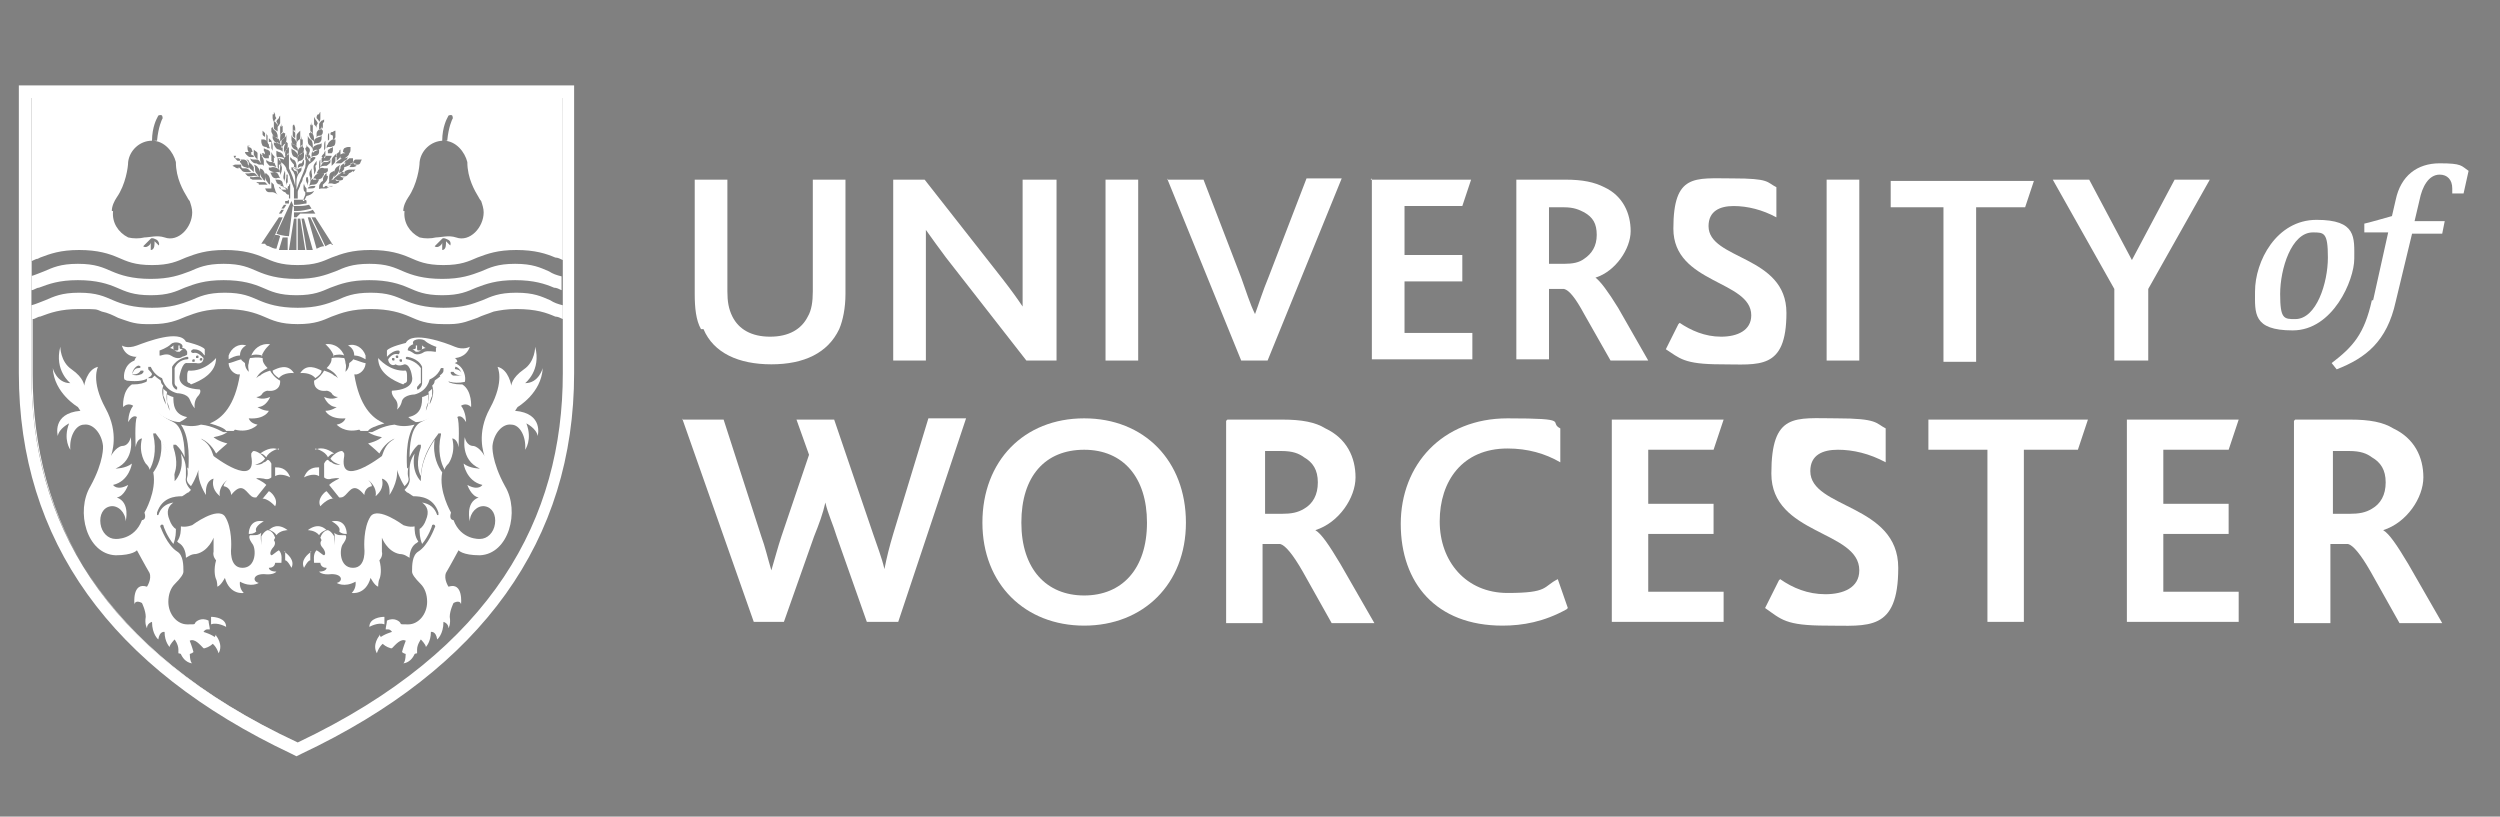 <?xml version="1.0" encoding="UTF-8"?> <svg xmlns="http://www.w3.org/2000/svg" xmlns:cc="http://creativecommons.org/ns#" xmlns:dc="http://purl.org/dc/elements/1.1/" xmlns:rdf="http://www.w3.org/1999/02/22-rdf-syntax-ns#" xmlns:svg="http://www.w3.org/2000/svg" id="svg2" version="1.1" viewBox="0 0 199 65"><rect x="0" y="0" width="199" height="65" fill="#808080" stroke="none"/><defs><style> .cls-1 { fill: #231f20; } .cls-1, .cls-2 { stroke-width: 0px; } .cls-2 { fill: #fff; } .cls-3 { display: none; } </style></defs><g id="g10" class="cls-3"><g id="g12"><path id="path14" class="cls-2" d="M28.2,7.2c-4.7,3-2.8,18.5-2.8,18.5,0,0,6-13.6,2.8-18.5ZM44,58.2c-9,1.8-17.8-12.7-19.7-21.9,0,0-10.2,13.3-16.6,4.4-5-6.9-.2-25.4,10.1-35.5C7.3,9.8,0,20.3,0,32.5s13.4,29.8,29.8,29.8,11.6-1.8,16.3-4.9c-.7.3-1.4.6-2.2.7ZM11.3,22.8c-2.7,10.4.5,13.6,3.1,13.8,3.5.3,8.4-6.8,8.4-6.8,0,0-1-6.5-.7-13.1.3-6.6,2.4-12.3,6.6-11.7,6.9,1,3.8,19-2,27.8,0,0,5.6,19.9,15.7,18.5,9.4-1.3,11.3-25.2.2-45.9-3.9-1.8-8.2-2.9-12.8-2.9s-5.9.4-8.6,1.3c-3.3,3.7-7.5,9.8-9.9,18.9ZM59.7,32.5c0,9.3-4.2,17.6-10.9,23.1,5.1-5.1,6.9-16.7,3.9-30.7-1.6-7.4-4.4-13.3-7.1-17.8,8.5,5.3,14.1,14.7,14.1,25.4"></path><path id="path16" class="cls-2" d="M181.5,41.8c0-1.5.9-2.9,2.5-2.9s2.4,1.5,2.5,2.9h-5ZM184,36.9c-3.2,0-5.2,2.8-5.2,6.2s1.8,6.3,5.8,6.3,3-.4,4.2-1.3l-.7-1.7c-.9.5-1.9.8-3,.8-2.1,0-3.6-1.5-3.6-3.4h7.7v-.7c0-3.7-2-6.2-5.2-6.2h0ZM197.5,36.9c-1.1,0-2,.4-3.3,1.6l-.3-1.3h-2.2v11.9h2.6v-8.6c.8-.7,1.7-1.2,2.4-1.2s.9.1,1.3.3l1-2.3c-.4-.3-1-.5-1.5-.5h0ZM175.2,47.2c-.8,0-1.2-.5-1.2-1.4v-6.5h2.9l.8-2h-3.7v-3.5l-2.6.8v2.7h-2.1v2h2.1v7.5c0,1.6.8,2.7,2.8,2.7s2.6-.4,3.7-1.3l-.7-1.7c-.5.3-1.2.7-2,.7ZM162.5,40.2c0-.8.8-1.2,1.9-1.2s2.3.4,3.2.8v-2.2c-.9-.4-1.9-.6-3.3-.6-2.8,0-4.3,1.5-4.3,3.4,0,4.1,5.5,3.2,5.5,5.6s-.9,1.4-2.2,1.4-2.3-.5-3.1-1l-.9,1.9c1,.6,2.2,1.1,4.1,1.1s4.7-1,4.7-3.7c0-4-5.6-3.4-5.6-5.6h0ZM150,41.8c0-1.5.9-2.9,2.5-2.9s2.5,1.5,2.5,2.9h-5ZM152.6,36.9c-3.2,0-5.2,2.8-5.2,6.2s1.8,6.3,5.8,6.3,3-.4,4.2-1.3l-.7-1.7c-.9.5-1.9.8-3,.8-2.1,0-3.6-1.5-3.6-3.4h7.7v-.7c0-3.7-2-6.2-5.2-6.2h0ZM142.5,47.3c-2.4,0-3.6-1.9-3.6-4.1s1.5-4.1,3.7-4.1,2.2.4,3,.9v-2.2c-.7-.4-1.8-.8-3.2-.8-3.7,0-6.1,2.8-6.1,6.4s1.9,6.1,5.8,6.1,3.2-.6,4.1-1.3l-.7-1.7c-.8.5-1.7.9-2.9.9h0ZM131.1,38.5l-.3-1.3h-2.2v11.9h2.6v-8.6c.8-.7,1.7-1.2,2.4-1.2s.9.1,1.3.3l1-2.3c-.4-.3-1-.5-1.5-.5-1.1,0-2,.4-3.3,1.6ZM120.4,47.3c-1.9,0-3.1-1.7-3.1-4.1s1.1-4.1,3.1-4.1,3.2,1.6,3.2,4.1-1.1,4.1-3.1,4.1ZM120.4,36.9c-1.6,0-3.1.6-4.1,1.7-1.1,1.1-1.7,2.8-1.7,4.6s.6,3.6,1.8,4.7c1,1,2.3,1.5,4,1.5s3.1-.6,4.1-1.6c1.1-1.1,1.7-2.8,1.7-4.6s-.6-3.5-1.6-4.5c-1-1.1-2.5-1.7-4.2-1.7h0ZM112.9,32.5l-3.3,10.3c-.3.9-.5,1.6-.7,2.4h0c-.2-.8-.5-1.6-.8-2.5l-3.5-10.2h-2.7l1.1,3.2-2.6,7.2c-.3.8-.6,1.6-.8,2.4h0c-.2-.8-.5-1.6-.7-2.4l-3.4-10.4h-2.9l5.9,16.7h2.1l2.9-7.8c.3-.7.6-1.6.8-2.5h0c.3.9.6,1.7.8,2.5l2.8,7.8h2.1l5.7-16.7h-2.7ZM86.3,33.4c.5,0,1.1.2,1.5.4l.5-2c-.7-.4-1.5-.5-2.1-.5-1.6,0-4,.7-4,4.1v1.8h-1.7v2.1h1.7v9.9h2.6v-9.9h2.4l.7-2.1h-3.1v-2c0-1.1.5-1.8,1.5-1.8ZM148.8,15.9h-2.6v11.9h2.6v-11.9ZM129.9,19.2c.8-.7,1.7-1.2,2.4-1.2s.9.1,1.3.3l1-2.3c-.4-.3-1-.5-1.5-.5-1.1,0-2,.4-3.3,1.6l-.3-1.3h-2.2v11.9h2.6v-8.6ZM109,27.9l5-12h-2.6l-3.3,8.6h0l-3.1-8.6h-2.7l4.8,12h1.9ZM99.2,13.8c.9,0,1.7-.8,1.7-1.6s-.7-1.6-1.7-1.6-1.7.7-1.7,1.6.7,1.6,1.7,1.6ZM97.9,27.8h2.6v-11.9h-2.6v11.9ZM153.1,25.4c0,1.6.8,2.7,2.8,2.7s2.6-.4,3.7-1.3l-.7-1.7c-.5.3-1.2.7-2,.7s-1.2-.5-1.2-1.4v-6.5h2.9l.8-2h-3.7v-3.5l-2.6.8v2.7h-2.1v2h2.1v7.5ZM119.7,17.6c1.7,0,2.5,1.5,2.5,2.9h-5c0-1.5.9-2.9,2.5-2.9ZM120.3,28.1c1.4,0,3-.4,4.2-1.3l-.7-1.7c-.9.5-1.9.8-3,.8-2.1,0-3.6-1.5-3.6-3.4h7.7v-.7c0-3.7-2-6.2-5.2-6.2s-5.2,2.8-5.2,6.2,1.8,6.3,5.8,6.3h0ZM138.9,26c-1.2,0-2.3-.5-3.1-1l-.9,1.9c1,.6,2.2,1.1,4.1,1.1s4.7-1,4.7-3.7c0-4-5.6-3.4-5.6-5.6s.8-1.2,1.9-1.2,2.3.4,3.2.8v-2.2c-.9-.4-1.9-.6-3.3-.6-2.8,0-4.3,1.5-4.3,3.4,0,4.1,5.5,3.2,5.5,5.6s-.9,1.4-2.2,1.4h0ZM162.1,31.7c-.7,0-1.3-.1-1.8-.4l-.7,2c.7.3,1.5.5,2.6.5,2.1,0,4-.7,5.7-5.3l4.6-12.6h-2.6l-3,8.9h0l-3.9-8.9h-2.8l5.5,11.9c-.9,2.9-2.1,3.9-3.4,3.9h0ZM147.5,13.8c.9,0,1.7-.8,1.7-1.6s-.7-1.6-1.7-1.6-1.7.7-1.7,1.6.7,1.6,1.7,1.6ZM92.5,27.8h2.6v-8c0-3.1-1.9-4.3-3.6-4.3s-2.9.6-4.2,1.6l-.3-1.3h-2.2v11.9h2.6v-8.5c.9-.7,2.1-1.4,3.3-1.4s1.9,1.5,1.9,2.8v7.1ZM75.6,28.1c2.4,0,4-.7,5.2-1.8,1.1-1.1,1.6-2.7,1.6-4.5v-10.6h-2.7v10.6c0,1.2-.3,2.2-.9,2.9-.6.7-1.6,1.1-3.1,1.1s-2.3-.4-2.9-1.1c-.7-.8-1.1-1.9-1.1-3.1v-10.5h-2.6v10.6c0,1.7.4,3.5,1.6,4.7,1,1,2.7,1.6,4.9,1.6h0ZM73.9,47.3c-1.9,0-3.1-1.7-3.1-4.1s1.1-4.1,3.1-4.1,3.2,1.6,3.2,4.1-1.1,4.1-3.1,4.1ZM73.9,36.9c-1.6,0-3.1.6-4.1,1.7-1.1,1.1-1.7,2.8-1.7,4.6s.6,3.6,1.8,4.7c1,1,2.3,1.5,4,1.5s3.1-.6,4.1-1.6c1.1-1.1,1.7-2.8,1.7-4.6s-.6-3.5-1.6-4.5c-1-1.1-2.5-1.7-4.2-1.7"></path></g></g><g><g><path class="cls-2" d="M55.8,26.2c-.4-.7-.5-1.7-.5-2.8v-9.1h2.6v8.9c0,.8.1,1.4.4,2,.5,1,1.5,1.6,3,1.6s2.5-.6,3-1.6c.3-.5.4-1.2.4-2v-8.9h2.6v9.1c0,1.1-.2,2.1-.5,2.8-.9,1.9-2.8,2.8-5.4,2.8s-4.6-.9-5.4-2.8Z"></path><path class="cls-2" d="M71,14.3h2.6l6.2,7.9c.7.9,1.2,1.6,1.6,2.2h0c0-.8,0-1.6,0-2.4v-7.7h2.7v14.4h-2.4l-6.4-8.2c-.6-.8-1.1-1.5-1.6-2.2h0c0,.6,0,1.4,0,2.2v8.2h-2.6v-14.4Z"></path><path class="cls-2" d="M88,14.3h2.6v14.4h-2.6v-14.4Z"></path><path class="cls-2" d="M92.9,14.3h2.9l3,7.8c.4,1.1.7,2.1,1.1,2.9h0c.3-.8.6-1.8,1.1-3l3-7.8h2.8l-5.9,14.5h-2.1l-5.9-14.5Z"></path><path class="cls-2" d="M109.1,14.3h8l-.7,2.1h-4.6v3.9h4.6v2.1h-4.6v4.1h5.4v2.1h-8v-14.4Z"></path><path class="cls-2" d="M120.7,14.3h3.9c1.4,0,2.3.2,3.1.6,1.5.7,2.1,2.1,2.1,3.5s-1.2,3.2-2.8,3.7h0c.4.3,1,1.1,1.8,2.4l2.4,4.2h-3l-2.1-3.7c-.7-1.3-1.2-1.9-1.6-2h-1.2v5.6h-2.6v-14.4ZM124.5,21c.7,0,1.2-.1,1.6-.4.6-.4,1-1,1-1.9s-.3-1.4-1-1.8c-.4-.2-.8-.4-1.6-.4h-1.2v4.5h1.2Z"></path><path class="cls-2" d="M133.7,25.7c.9.6,2,1.1,3.3,1.1s2.4-.5,2.4-1.7c0-2.8-6.2-2.5-6.2-6.9s1.7-4,4.7-4,2.7.3,3.5.7v2.4c-1.1-.6-2.3-.9-3.4-.9s-2,.4-2,1.6c0,2.7,6.2,2.3,6.2,6.9s-2.2,4.1-5.2,4.1-3.3-.5-4.4-1.2l1-2Z"></path><path class="cls-2" d="M145.4,14.3h2.6v14.4h-2.6v-14.4Z"></path><path class="cls-2" d="M154.7,16.5h-4.2v-2.1h11.4l-.7,2.1h-3.9v12.3h-2.6v-12.3Z"></path><path class="cls-2" d="M168.3,23l-4.9-8.7h2.9l3.4,6.4h0l3.4-6.4h2.8l-4.9,8.7v5.7h-2.7v-5.7Z"></path></g><g><path class="cls-2" d="M179.5,23.2c0-2.4,1.7-5.7,4.9-5.7s3,1.4,3,3.1-1.7,5.7-4.9,5.7-3-1.4-3-3.1ZM182.7,25.4c1.7,0,2.6-2.9,2.6-4.9s-.3-2-1.2-2c-1.7,0-2.6,2.9-2.6,4.9s.3,2,1.2,2Z"></path><path class="cls-2" d="M188.9,23.9l1.2-5.4h-1.9v-.7c.1,0,2.2-.6,2.2-.6l.3-1.3c.4-1.9,1.7-2.9,3.5-2.9s1.7.2,2.3.6l-.4,1.8h-.9c0-.1,0-.4,0-.4,0-.7-.4-1.1-1-1.1-.9,0-1.4,1-1.6,2l-.4,1.7h2.4l-.2,1h-2.4l-1.3,5.4c-.7,3.2-2.4,4.5-4.7,5.4l-.4-.5c1.7-1.3,2.6-2.3,3.2-5Z"></path></g><g><path class="cls-2" d="M54.3,33.4h3.3l3,9.3c.3.8.5,1.7.8,2.7h0c.3-1,.5-1.8.8-2.7l2.2-6.5-1-2.8h3l3.1,9.1c.3.9.7,1.9.9,2.8h0c.2-1,.4-1.8.7-2.8l2.8-9.2h3l-5.4,16.2h-2.5l-2.4-6.8c-.3-1-.7-1.8-.9-2.7h0c-.2.9-.5,1.7-.9,2.7l-2.4,6.8h-2.4l-5.7-16.2Z"></path><path class="cls-2" d="M78.2,41.6c0-4.9,3.3-8.3,8.1-8.3s8.1,3.4,8.1,8.3-3.4,8.2-8.1,8.2-8.1-3.3-8.1-8.2ZM91.3,41.6c0-3.6-1.9-5.8-5-5.8s-5,2.1-5,5.8,2,5.8,5,5.8,5-2.1,5-5.8Z"></path><path class="cls-2" d="M97.7,33.4h4.4c1.5,0,2.6.2,3.4.7,1.7.8,2.4,2.3,2.4,3.9s-1.3,3.6-3.2,4.2h0c.5.3,1.1,1.2,2,2.7l2.7,4.7h-3.4l-2.3-4.1c-.8-1.4-1.4-2.1-1.8-2.2h-1.4v6.3h-2.9v-16.1ZM102,40.9c.8,0,1.3-.1,1.8-.4.7-.4,1.1-1.1,1.1-2.1s-.4-1.6-1.1-2c-.4-.3-.9-.5-1.8-.5h-1.3v5h1.3Z"></path><path class="cls-2" d="M124.7,48.5c-1.8,1-3.5,1.3-5.1,1.3-5.3,0-8.1-3.4-8.1-8.1s3.3-8.4,8.5-8.4,3.2.3,4.2.8v2.7c-1.2-.7-2.6-1.1-4.2-1.1-3.6,0-5.4,2.6-5.4,5.8s2.1,5.7,5.4,5.7,2.8-.5,4-1.1l.8,2.3Z"></path><path class="cls-2" d="M128.3,33.4h8.9l-.8,2.4h-5.2v4.3h5.2v2.4h-5.2v4.6h6v2.4h-8.9v-16.1Z"></path><path class="cls-2" d="M141.7,46.1c1,.7,2.2,1.2,3.6,1.2s2.7-.5,2.7-1.9c0-3.2-7-2.8-7-7.7s1.9-4.4,5.2-4.4,3.1.4,3.9.8v2.7c-1.3-.7-2.6-1-3.8-1s-2.2.4-2.2,1.7c0,3,7,2.6,7,7.7s-2.4,4.6-5.7,4.6-3.6-.5-4.9-1.4l1.1-2.2Z"></path><path class="cls-2" d="M158.2,35.8h-4.7v-2.4h12.7l-.8,2.4h-4.3v13.7h-2.9v-13.7Z"></path><path class="cls-2" d="M169.3,33.4h8.9l-.8,2.4h-5.2v4.3h5.2v2.4h-5.2v4.6h6v2.4h-8.9v-16.1Z"></path><path class="cls-2" d="M182.7,33.4h4.4c1.5,0,2.6.2,3.4.7,1.7.8,2.4,2.3,2.4,3.9s-1.3,3.6-3.2,4.2h0c.5.3,1.1,1.2,2,2.7l2.7,4.7h-3.4l-2.3-4.1c-.8-1.4-1.4-2.1-1.8-2.2h-1.4v6.3h-2.9v-16.1ZM187,40.9c.8,0,1.3-.1,1.8-.4.7-.4,1.1-1.1,1.1-2.1s-.4-1.6-1.1-2c-.4-.3-.9-.5-1.8-.5h-1.3v5h1.3Z"></path></g><path class="cls-2" d="M44.8,7.8v21.9c0,11.5-5.5,22-21.1,29.4h0C8,51.8,2.5,41.3,2.5,29.8V7.8h42.2M45.8,6.8H1.5v22.9c0,13.3,7.3,23.5,21.7,30.3l.4.2.4-.2c14.4-6.8,21.7-17,21.7-30.3V6.8h0Z"></path><g><path class="cls-2" d="M9.2,43"></path><path class="cls-2" d="M13.7,46.1"></path><path class="cls-2" d="M15.1,30.5c-.1,0-.2-.1-.2-.2,0-.1,0-.3,0-.3h0s0,0,0,0c0-.2,0-.4.1-.5,1.3.1,2.2-1,2.2-1,0,1.2-1.2,1.8-2,2.1Z"></path><path class="cls-2" d="M16.5,35.3"></path><path class="cls-2" d="M22.2,35.7s-.8.2-1,.7c-.2-.2-.3-.3-.5-.3.3-.2.9-.6,1.5-.3Z"></path><path class="cls-2" d="M23.1,38s-.7-.4-1.2-.1c0-.3,0-.5,0-.7.3,0,.9,0,1.2.8Z"></path><path class="cls-2" d="M21.4,42.2c.2-.2.7-.6,1.5,0,0,0-.6,0-.9.4-.1-.2-.3-.3-.5-.4Z"></path><path class="cls-2" d="M19.8,42.5c0-.4.2-1.2,1.2-1,0,0-.8.4-.6.8-.2.2-.4.2-.6.2Z"></path><path class="cls-2" d="M20.9,39.7l.5-.6c.1,0,.8.6.5,1.2,0,0-.6-.7-1.1-.6Z"></path><path class="cls-2" d="M17.2,50.6s0,0,0,0c0,0,.6.7.2,1.4,0,0-.2-.7-.7-.9.3-.2.4-.4.5-.6Z"></path><path class="cls-2" d="M6.2,32.4s-1.9-1.1-2-3.1c0,0,.3,1.2,1.4,1.2,0,0-1.3-1-.8-2.9,0,0,0,1.2.9,1.8,1,.7,1,1.3,1,1.3,0,0,.2-1.3,1.1-1.5,0,0-.6,1.1.6,3.3,1.1,2,.5,3.6.4,3.9,0-.1.4-.8.9-.9.6,0,.7-.7.7-.7,0,0,.4,1.8-1.2,2.5,0,0,.8,0,1.3-.4,0,0-.2,1.4-1.5,1.7,0,0,.3.5,1.2,0,0,0-.3.9-.9,1,1.1.4.7,1.9.7,1.9,0-.7-.6-1.3-1.2-1.2s-.9.7-.8,1.4.6,1.2,1.2,1.2c0,0,1.5.1,2.1-1.5,0,0,.4,0,.2-.6,0,0,1-1.7.7-3.2.3-.4.8-1.3.6-2.6.4.6,1.1,1.7,1.1,3.2,0,0,0,0,0,.1,0,0,0,0,0,0,0,0,0,0,0,0,0,0,.8-.7.5-2.2.2.3.4.7.4,1.3,0,0,0,0,0,0,0,0,0,0,0,0,0,0,0,.2,0,.6-.1.4.2.8.4,1,0,0-.2.2-.2.2-.1,0-.3.2-.5.3-.6,0-1.6.1-2,1.3,0,0,0,.1,0,.2,0,0,0,0,0,0,0,0,.1,0,.1,0,.2-.6.6-.9,1.2-1-.4.3-.6.7-.3,1.4.1.3.3.6.5.7,0,.3,0,.7-.2,1.2-.5-.6-.8-1.4-.8-1.5,0,0-.1-.1-.2,0,0,0-.1.1,0,.2,0,0,.5,1.4,1.3,1.9.5.3.5,1.1.5,1.6,0,.2-.2.5-.7,1-.3.3-.5.8-.5,1.4,0,1,.7,1.8,1.5,1.8s.5,0,.7-.2c0,0,.4-.4,1-.1,0,.2.1.5.1.7,0,0-.1,0-.2,0-.2,0-.3.2-.3.2,0,0,.7.2,1,.5,0,.1-.2.6-.9.8,0,0,0,0-.1,0-.3-.3-.7-.8-1.1-.6,0,0,.2.5.3.9-.1.1-.4.3-1.2.1,0,0,0-.2,0-.3,0-.4-.3-.8-.3-.8,0,0-.4.4-.4.6,0,0-.4-.4-.4-1.2,0,0-.4-.1-.5.6,0,0-.5-.4-.5-1.4,0,0-.4.1-.4.5,0,0-.2-.3-.1-.9,0-.5-.3-1.1-.3-1.1,0,0-.5-.3-.6.1,0,0-.2-1.8,1-1.4,0,0,.4-.6.2-1.1-.3-.5-1-1.8-1-1.8,0,0-.3.4-1.7.4-2.3-.1-3.2-3.5-2-5.5,1.1-2,1-3.2,1-3.2-.1-1-.8-1.8-1.5-1.7-.7,0-1.2,1-1.1,2,0,0-.6-.8-.1-2.1,0,0-.8.4-.9,1,0,0-.5-1.8,1.8-2Z"></path><path class="cls-2" d="M14.6,51.8c.2,0,.4,0,.5,0,0,.2,0,.9.2,1,0,0-.7,0-1-1,.1,0,.2,0,.3,0Z"></path><path class="cls-2" d="M16.8,49.6c0-.2,0-.4,0-.5.3,0,1.2.1,1.2.8,0,0-.7-.4-1.2-.2Z"></path><path class="cls-2" d="M22.6,43.9c.3.2.9.7.6,1.3,0,0-.3-.6-.5-.6,0-.2,0-.4,0-.7Z"></path><path class="cls-2" d="M13.9,52.2"></path><path class="cls-2" d="M11.5,29.6"></path><path class="cls-2" d="M13.8,27.5s0,0,0,0v.2c0,0,0,.2.2.2s.2,0,.2-.2v-.2c0,0,.1,0,.1,0,0,0,0,0,0,0,0,0,0,.1,0,.2,0,0,0,.1.2.1,0,0,.1,0,.1,0-.1,0-.3.2-.3.2,0,0,0,0,0,0,0,0,0,0-.1,0s-.2,0-.4-.2c0,0-.2-.1-.3-.1.1,0,.3-.2.4-.3Z"></path><path class="cls-2" d="M10.5,30.6s0,0,.1,0c.5,0,.9-.1,1.2-.3,0,1.1.2,1.9.8,2.5.4.4.8.6,1.2.8.8.4.9,1.9.9,2.8-.3-.7-.7-1-.7-1,0,0-.1,0-.2,0,0,0,0,0,0,.2.4,1.2.2,1.9,0,2.3-.1-2-1.4-3.3-1.4-3.4,0,0-.1,0-.2,0,0,0,0,0,0,.1.3,1.3,0,2.3-.3,2.8,0-.2-.2-.4-.3-.5,0,0-.6-.8-.3-2,0,0-.4,0-.5.7,0,0-.1-2.1.1-2.4,0,0-.3-.3-.7.4,0,0,0-.8.4-1.3,0,0-.4-.3-.8.1,0,0-.1-1.3.7-1.8Z"></path><path class="cls-2" d="M21.8,43s.2.2,0,.5c-.2.2-.4.6-.2.7.1,0,.4-.3.6-.4.3.3.2.8.2,1,0,0,0,0-.1,0-.2,0-.4,0-.4,0,0,0,0,.4-.5.4,0,0,0,.3.6.3,0,0-.2.3-1,.2-.9,0-.9.6-.4.7,0,0-.6.4-1.5-.1,0,0-.1.5.3.9,0,0-1.1.2-1.5-1.2,0,0-.3.6-.6.7,0,0,0-.4-.1-.6s-.2-.8,0-1.5c0,0-.3-.3-.2-.7,0-.4,0-1.1,0-1.1,0,0-.4,1.1-1.4,1.3-.4,0-.6.2-.8.3,0-.5-.2-1-.6-1.2,0,0,0,0-.1-.1.3-.4.3-.9.3-1.2.4.1.9-.1.9-.1,0,0,2-1.5,2.6-.7.6.9.5,2.5.5,2.5,0,0-.2,1.6.9,1.6,1.1,0,1.1-1.5.8-1.9,0,0-.4-.5-.2-.7,0,0,.2,0,.3,0,.2,0,.4,0,.6-.2-.1.3,0,.7,0,1,0,0,0,0,0,0,0,0,0-.2,0-.2,0-.2,0-.3,0-.5,0,0,.2-.4.5-.5,0,0,.4,0,.6.6Z"></path><path class="cls-2" d="M15,37.3c0-.3.2-2.4-.6-3.5.4.1,1,.2,1.6,0,1,.1,1.7.6,1.8.6,0,0,0,0,0,0h.3c-.3.2-.6.3-1.1.4,0,0,.3.3,1.1.5,0,0-.6.5-.9.8-.3-.6-.9-1.2-1.6-1.3,0,0,0,0,0,0,0,0,0,0,0,0,.2,0,.4.1.5.2.5.3.7.7.9,1.3,0,0,3.5,2.7,3,0,0,0,0-.1,0-.2,0,0,.1-.2.2-.2.2,0,.6.2.9.6,0,0,0,0,0,0,0,0,0,0,0,0-.2.3-.5.4-.8.5,0,0,0,0,0,0,.2,0,.5,0,.7-.2.1,0,.2-.1.3-.2.1,0,.2.1.3.3,0,.2,0,.7,0,1.1-.1.1-.3.2-.6.1-.6-.1-.6,0-.6,0,0,0,.5.2.8.5l-.8,1c-.2,0-.3,0-.5-.2-.4-.4-.7-1-1.5,0,0,0,0-.6-.6-.7,0,0,0,0,0,0,0-.2.2-.4.3-.5,0,0,0,0,0,0-.4.3-.7.8-.6,1.3-.2-.2-.7-.6-.5-1.4,0,0-.7.1-.6,1.3,0,0-.7-1-.6-2,0,0-.2.7-.6,1.3-.2-.2-.4-.4-.3-.7.1-.4,0-.7,0-.8Z"></path><path class="cls-2" d="M12.1,30.1c0,0,.1-.1.2-.2.2.2.4.3.5.4,0,.2.1.3.2.4,0,0,0,0,0,0-.2.5,0,1.1.2,1.5,0,0,0,0,0,0,0,0,0,0,0,0,0-.2-.1-.5-.2-.7,0-.2,0-.4,0-.6,0,.1.2.2.3.3-.1.5,0,1,.2,1.5,0,0,0,0,0,0,0,0,0,0,0,0,0-.2-.1-.5-.2-.7,0-.2,0-.4,0-.6.2.1.4.2.5.2,0,.5,0,1.4,1.1,1.6,0,0-.2.2-.6.4-.5,0-1.3-.3-1.9-.9-.6-.6-.8-1.5-.7-2.6Z"></path><path class="cls-2" d="M10.1,30.3c.9.1,1.5,0,1.8-.3,0,0,0,0,0,0,.1,0,.2-.2.2-.2,0-.1-.2-.3-.3-.4,0,0,0-.1,0-.2,0,0,.1,0,.2,0,.3.7.9.9.9.9,0,0,0,0,0,0,.2.8.8,1.1,1.2,1.2,0,0,0,0,0,0,0,0,.8,0,1,.5.2.5.4.7.4.7,0,0-.1-.5.2-.9.4-.4.2-.6.2-.6-1.9-.1-1.6-1.1-1.6-1.1,0,0,.2-1.1.6-1,.5,0,.7,0,.7,0,.4.1.6-.1.6-.4-.2-.2-.5-.5-.8-.4-.2,0-.3-.2,0-.3.3,0,.6.1.8.4,0,0,0,0,.1.1,0-.3,0-.5,0-.5-.2-.3-1.5-.6-1.5-.6-.5-1-3.1,0-3.9.3s-1.2,0-1.2,0c.3,1,1.2.9,1.2.9-.1,0-.2.3-.2.3-.8.3-.9,1.2-.8,1.5ZM15.9,28.6c0,0,0-.1.1-.1s.1,0,.1.1,0,.1-.1.1-.1,0-.1-.1ZM15.6,28.4c0,0,0-.1.1-.1s.1,0,.1.1,0,.1-.1.1-.1,0-.1-.1ZM15.3,28.7c0,0,0-.1.1-.1s.1,0,.1.1,0,.1-.1.1-.1,0-.1-.1ZM13.7,30.4v-1.2c0,0,0,0,0,0,.4-.7,1.2-.8,1.2-.8,0,0,.1,0,.1.1,0,0,0,.1-.1.1,0,0-.7,0-1,.7v1.2c0,0,0,.2.2.3,0,0,0,.1,0,.2,0,0,0,0-.1,0s0,0,0,0c-.3-.2-.3-.5-.3-.5,0,0,0,0,0,0ZM12.7,27.9s.6-.2.9-.5c.3-.3,1.1-.1.9.3.3,0,.4.3.4.3,0,0,0,.1,0,.2s-.4.2-.4.2c0,0-.3.3-.9-.1-.3-.2-.8,0-.8,0,0,0,0,0-.1,0,0,0,0-.1,0-.1ZM10.5,29.9c0-.3.2-.7.5-.8.2,0,.3.2,0,.2-.3,0-.4.3-.5.5.3,0,.5,0,.7-.3,0,0,.2,0,.2,0,.1.1-.1.3-.2.3-.2.1-.5.1-.7,0,0,0,0,0,0,0,0,0,0,0,0,0Z"></path><g><path class="cls-2" d="M19.1,28.2s0,0,0,.1c-.4,0-.7.2-.9.3,0-.1,0-.2,0-.3.2-.6.8-1,1.4-.8,0,0-.5.2-.5.8Z"></path><path class="cls-2" d="M20.9,28.3c-.4-.1-.7-.1-.9,0,.2-.5.7-1,1.5-.9,0,0-.5.4-.7,1Z"></path><path class="cls-2" d="M18.9,29.8c-.4-.1-.7-.5-.7-.9.2,0,.6-.2,1-.3,0,.1.2.2.3.3,0,.3.1.5.3.7,0,0,0,0,0,0,0,0,0,0,0,0,0-.2-.1-.4,0-.7,0,0,0-.2.1-.4.2,0,.5-.1,1,0,0,.3.1.5.4.8-.4.2-.7.4-.9.8,0,0,0,0,0,0,0,0,0,0,0,0,0,0,.2-.2.3-.2.2-.2.5-.3.8-.4.1.2.4.6.8.8,0,.2,0,.4-.2.6-.3.3-.8.2-.8.2,0,0-.2,0-.4.2-.1.2-.3.3-.5.3,0,0,.4.3,1.1,0,0,0-.3.8-1,.8,0,0,.4.3.9.3,0,0-.3.7-1.6.6,0,0,.1.4.7.5,0,0-.6.7-1.8.4,0,0,0,0-.1.1h-.6c-.1-.2-.6-.4-1.3-.6,1-.4,2-1.4,2.4-3.9Z"></path><path class="cls-2" d="M22.2,30.1c-.3-.2-.5-.4-.5-.6.4-.2,1.2-.6,1.7.2,0,0-.8-.1-1.2.4Z"></path></g></g><g><path class="cls-2" d="M38.2,43"></path><path class="cls-2" d="M33.7,46.1"></path><path class="cls-2" d="M32.2,30.5c.1,0,.2-.1.2-.2,0-.1,0-.3,0-.3h0s0,0,0,0c0-.2,0-.4-.1-.5-1.3.1-2.2-1-2.2-1,0,1.2,1.2,1.8,2,2.1Z"></path><path class="cls-2" d="M30.9,35.3"></path><path class="cls-2" d="M25.1,35.7s.8.2,1,.7c.2-.2.3-.3.5-.3-.3-.2-.9-.6-1.5-.3Z"></path><path class="cls-2" d="M24.2,38s.7-.4,1.2-.1c0-.3,0-.5,0-.7-.3,0-.9,0-1.2.8Z"></path><path class="cls-2" d="M26,42.2c-.2-.2-.7-.6-1.5,0,0,0,.6,0,.9.4.1-.2.3-.3.5-.4Z"></path><path class="cls-2" d="M27.6,42.5c0-.4-.2-1.2-1.2-1,0,0,.8.4.6.8.2.2.4.2.6.2Z"></path><path class="cls-2" d="M26.5,39.7l-.5-.6c-.1,0-.8.6-.5,1.2,0,0,.6-.7,1.1-.6Z"></path><path class="cls-2" d="M30.2,50.6s0,0,0,0c0,0-.6.7-.2,1.4,0,0,.2-.7.7-.9-.3-.2-.4-.4-.5-.6Z"></path><path class="cls-2" d="M41.2,32.4s1.9-1.1,2-3.1c0,0-.3,1.2-1.4,1.2,0,0,1.3-1,.8-2.9,0,0,0,1.2-.9,1.8-1,.7-1,1.3-1,1.3,0,0-.2-1.3-1.1-1.5,0,0,.6,1.1-.6,3.3-1.1,2-.5,3.6-.4,3.9,0-.1-.4-.8-.9-.9-.6,0-.7-.7-.7-.7,0,0-.4,1.8,1.2,2.5,0,0-.8,0-1.3-.4,0,0,.2,1.4,1.5,1.7,0,0-.3.5-1.2,0,0,0,.3.9.9,1-1.1.4-.7,1.9-.7,1.9,0-.7.6-1.3,1.2-1.2s.9.7.8,1.4-.6,1.2-1.2,1.2c0,0-1.5.1-2.1-1.5,0,0-.4,0-.2-.6,0,0-1-1.7-.7-3.2-.3-.4-.8-1.3-.6-2.6-.4.6-1.1,1.7-1.1,3.2,0,0,0,0,0,.1,0,0,0,0,0,0,0,0,0,0,0,0,0,0-.8-.7-.5-2.2-.2.3-.4.7-.4,1.3,0,0,0,0,0,0,0,0,0,0,0,0,0,0,0,.2,0,.6.1.4-.2.8-.4,1,0,0,.2.2.2.2.1,0,.3.2.5.3.6,0,1.6.1,2,1.3,0,0,0,.1,0,.2,0,0,0,0,0,0,0,0-.1,0-.1,0-.2-.6-.6-.9-1.2-1,.4.3.6.7.3,1.4-.1.3-.3.6-.5.7,0,.3,0,.7.2,1.2.5-.6.8-1.4.8-1.5,0,0,.1-.1.2,0,0,0,.1.1,0,.2,0,0-.5,1.4-1.3,1.9-.5.3-.5,1.1-.5,1.6,0,.2.2.5.7,1,.3.3.5.8.5,1.4,0,1-.7,1.8-1.5,1.8s-.5,0-.7-.2c0,0-.4-.4-1-.1,0,.2-.1.5-.1.7,0,0,.1,0,.2,0,.2,0,.3.2.3.2,0,0-.7.2-1,.5,0,.1.2.6.9.8,0,0,0,0,.1,0,.3-.3.7-.8,1.1-.6,0,0-.2.5-.3.9.1.1.4.3,1.2.1,0,0,0-.2,0-.3,0-.4.3-.8.3-.8,0,0,.4.4.4.6,0,0,.4-.4.4-1.2,0,0,.4-.1.5.6,0,0,.5-.4.5-1.4,0,0,.4.1.4.5,0,0,.2-.3.1-.9,0-.5.3-1.1.3-1.1,0,0,.5-.3.6.1,0,0,.2-1.8-1-1.4,0,0-.4-.6-.2-1.1.3-.5,1-1.8,1-1.8,0,0,.3.4,1.7.4,2.3-.1,3.2-3.5,2-5.5-1.1-2-1-3.2-1-3.2.1-1,.8-1.8,1.5-1.7.7,0,1.2,1,1.1,2,0,0,.6-.8.1-2.1,0,0,.8.4.9,1,0,0,.5-1.8-1.8-2Z"></path><path class="cls-2" d="M32.8,51.8c-.2,0-.4,0-.5,0,0,.2,0,.9-.2,1,0,0,.7,0,1-1-.1,0-.2,0-.3,0Z"></path><path class="cls-2" d="M30.6,49.6c0-.2,0-.4,0-.5-.3,0-1.2.1-1.2.8,0,0,.7-.4,1.2-.2Z"></path><path class="cls-2" d="M24.8,43.9c-.3.2-.9.7-.6,1.3,0,0,.3-.6.5-.6,0-.2,0-.4,0-.7Z"></path><path class="cls-2" d="M33.5,52.2"></path><path class="cls-2" d="M35.9,29.6"></path><path class="cls-2" d="M33.6,27.5s0,0,0,0v.2c0,0,0,.2-.2.2s-.2,0-.2-.2v-.2c0,0-.1,0-.1,0,0,0,0,0,0,0,0,0,0,.1,0,.2,0,0,0,.1-.2.1,0,0-.1,0-.1,0,.1,0,.3.2.3.2,0,0,0,0,0,0,0,0,0,0,.1,0s.2,0,.4-.2c0,0,.2-.1.3-.1-.1,0-.3-.2-.4-.3Z"></path><path class="cls-2" d="M36.8,30.6s0,0-.1,0c-.5,0-.9-.1-1.2-.3,0,1.1-.2,1.9-.8,2.5-.4.4-.8.6-1.2.8-.8.4-.9,1.9-.9,2.8.3-.7.7-1,.7-1,0,0,.1,0,.2,0,0,0,0,0,0,.2-.4,1.2-.2,1.9,0,2.3.1-2,1.4-3.3,1.4-3.4,0,0,.1,0,.2,0,0,0,0,0,0,.1-.3,1.3,0,2.3.3,2.8,0-.2.2-.4.3-.5,0,0,.6-.8.3-2,0,0,.4,0,.5.7,0,0,.1-2.1-.1-2.4,0,0,.3-.3.7.4,0,0,0-.8-.4-1.3,0,0,.4-.3.8.1,0,0,.1-1.3-.7-1.8Z"></path><path class="cls-2" d="M25.6,43s-.2.2,0,.5c.2.2.4.6.2.7-.1,0-.4-.3-.6-.4-.3.3-.2.8-.2,1,0,0,0,0,.1,0,.2,0,.4,0,.4,0,0,0,0,.4.5.4,0,0,0,.3-.6.3,0,0,.2.3,1,.2.9,0,.9.6.4.7,0,0,.6.4,1.5-.1,0,0,.1.5-.3.9,0,0,1.1.2,1.5-1.2,0,0,.3.6.6.7,0,0,0-.4.1-.6s.2-.8,0-1.5c0,0,.3-.3.2-.7,0-.4,0-1.1,0-1.1,0,0,.4,1.1,1.4,1.3.4,0,.6.2.8.3,0-.5.2-1,.6-1.2,0,0,0,0,.1-.1-.3-.4-.3-.9-.3-1.2-.4.1-.9-.1-.9-.1,0,0-2-1.5-2.6-.7-.6.9-.5,2.5-.5,2.5,0,0,.2,1.6-.9,1.6-1.1,0-1.1-1.5-.8-1.9,0,0,.4-.5.2-.7,0,0-.2,0-.3,0-.2,0-.4,0-.6-.2.1.3,0,.7,0,1,0,0,0,0,0,0,0,0,0-.2,0-.2,0-.2,0-.3,0-.5,0,0-.2-.4-.5-.5,0,0-.4,0-.6.6Z"></path><path class="cls-2" d="M32.4,37.3c0-.3-.2-2.4.6-3.5-.4.1-1,.2-1.6,0-1,.1-1.7.6-1.8.6,0,0,0,0,0,0h-.3c.3.2.6.3,1.1.4,0,0-.3.3-1.1.5,0,0,.6.5.9.8.3-.6.9-1.2,1.6-1.3,0,0,0,0,0,0,0,0,0,0,0,0-.2,0-.4.1-.5.2-.5.3-.7.7-.9,1.3,0,0-3.5,2.7-3,0,0,0,0-.1,0-.2,0,0-.1-.2-.2-.2-.2,0-.6.2-.9.6,0,0,0,0,0,0,0,0,0,0,0,0,.2.3.5.4.8.5,0,0,0,0,0,0-.2,0-.5,0-.7-.2-.1,0-.2-.1-.3-.2-.1,0-.2.1-.3.3,0,.2,0,.7,0,1.1.1.1.3.2.6.1.6-.1.6,0,.6,0,0,0-.5.2-.8.5l.8,1c.2,0,.3,0,.5-.2.4-.4.7-1,1.5,0,0,0,0-.6.6-.7,0,0,0,0,0,0,0-.2-.2-.4-.3-.5,0,0,0,0,0,0,.4.3.7.8.6,1.3.2-.2.7-.6.5-1.4,0,0,.7.1.6,1.3,0,0,.7-1,.6-2,0,0,.2.7.6,1.3.2-.2.4-.4.3-.7-.1-.4,0-.7,0-.8Z"></path><path class="cls-2" d="M35.3,30.1c0,0-.1-.1-.2-.2-.2.2-.4.3-.5.4,0,.2-.1.3-.2.4,0,0,0,0,0,0,.2.5,0,1.1-.2,1.5,0,0,0,0,0,0,0,0,0,0,0,0,0-.2.1-.5.2-.7,0-.2,0-.4,0-.6,0,.1-.2.2-.3.3.1.5,0,1-.2,1.5,0,0,0,0,0,0,0,0,0,0,0,0,0-.2.1-.5.2-.7,0-.2,0-.4,0-.6-.2.1-.4.2-.5.2,0,.5,0,1.4-1.1,1.6,0,0,.2.2.6.4.5,0,1.3-.3,1.9-.9.6-.6.8-1.5.7-2.6Z"></path><path class="cls-2" d="M36.4,28.8s0-.2-.2-.3c0,0,.9,0,1.2-.9,0,0-.5.3-1.2,0s-3.4-1.3-3.9-.3c0,0-1.3.3-1.5.6,0,0,0,.2,0,.5,0,0,0,0,.1-.1.2-.2.5-.4.8-.4.2,0,.1.3,0,.3-.3-.1-.6.1-.8.4,0,.3.3.6.6.4,0,0,.2.2.7,0,.5,0,.6,1,.6,1,0,0,.3,1-1.6,1.1,0,0-.1.2.2.6.4.4.2.9.2.9,0,0,.3-.2.4-.7.2-.5,1-.5,1-.5,0,0,0,0,0,0,.4-.1,1-.4,1.2-1.2,0,0,0,0,0,0,0,0,.6-.2.9-.9,0,0,.1,0,.2,0,0,0,0,.1,0,.2,0,.2-.2.3-.3.4,0,0,.1.1.2.2,0,0,0,0,0,0,.3.2.8.5,1.8.3.1-.3,0-1.2-.8-1.5ZM31.3,28.7c0,0-.1,0-.1-.1s0-.1.1-.1.1,0,.1.1,0,.1-.1.1ZM31.6,28.5c0,0-.1,0-.1-.1s0-.1.1-.1.1,0,.1.1,0,.1-.1.1ZM31.9,28.8c0,0-.1,0-.1-.1s0-.1.1-.1.1,0,.1.1,0,.1-.1.1ZM33.6,30.5s0,.3-.3.5c0,0,0,0,0,0s0,0-.1,0c0,0,0-.1,0-.2.2-.2.2-.3.3-.3v-1.2c-.4-.6-1.1-.7-1.1-.7,0,0-.1,0-.1-.1,0,0,0-.1.1-.1,0,0,.9.1,1.2.8,0,0,0,0,0,0v1.2c0,0,0,0,0,0ZM34.7,28c0,0-.1,0-.1,0,0,0-.5-.1-.8,0-.6.4-.9.1-.9.1,0,0-.3-.2-.4-.2s0-.2,0-.2c0,0,.1-.2.4-.3-.2-.4.6-.5.9-.3.3.3.9.5.9.5,0,0,.1,0,0,.1ZM36.8,29.9s0,0,0,0c-.2,0-.5,0-.7,0-.1,0-.3-.2-.2-.3,0,0,.2,0,.2,0,.1.2.4.3.7.3,0-.3-.3-.5-.5-.5-.2,0,0-.3,0-.2.3.1.5.5.5.8,0,0,0,0,0,0Z"></path><g><path class="cls-2" d="M28.2,28.2s0,0,0,.1c.4,0,.7.2.9.3,0-.1,0-.2,0-.3-.2-.6-.8-1-1.4-.8,0,0,.5.2.5.8Z"></path><path class="cls-2" d="M26.5,28.3c.4-.1.7-.1.9,0-.2-.5-.7-1-1.5-.9,0,0,.5.4.7,1Z"></path><path class="cls-2" d="M28.4,29.8c.4-.1.7-.5.7-.9-.2,0-.6-.2-1-.3,0,.1-.2.2-.3.3,0,.3-.1.5-.3.7,0,0,0,0,0,0,0,0,0,0,0,0,0-.2.1-.4,0-.7,0,0,0-.2-.1-.4-.2,0-.5-.1-1,0,0,.3-.1.5-.4.8.4.2.7.4.9.8,0,0,0,0,0,0,0,0,0,0,0,0,0,0-.2-.2-.3-.2-.2-.2-.5-.3-.8-.4-.1.2-.4.6-.8.8,0,.2,0,.4.2.6.3.3.8.2.8.2,0,0,.2,0,.4.2.1.2.3.3.5.3,0,0-.4.3-1.1,0,0,0,.3.8,1,.8,0,0-.4.3-.9.3,0,0,.3.7,1.6.6,0,0-.1.4-.7.5,0,0,.6.7,1.8.4,0,0,0,0,.1.1h.6c.1-.2.6-.4,1.3-.6-1-.4-2-1.4-2.4-3.9Z"></path><path class="cls-2" d="M25.1,30.1c.3-.2.5-.4.5-.6-.4-.2-1.2-.6-1.7.2,0,0,.8-.1,1.2.4Z"></path></g></g><polygon class="cls-1" points="37.8 11.1 37.8 11.1 37.8 11.1 37.8 11.1"></polygon><path class="cls-2" d="M3.2,20.5c.8-.3,1.6-.6,3.1-.6s2.4.3,3.1.6c.7.3,1.3.6,2.7.6s2-.3,2.7-.6c.8-.3,1.6-.6,3.1-.6s2.4.3,3.1.6c.7.3,1.3.6,2.7.6s2-.3,2.7-.6c.8-.3,1.6-.6,3.1-.6s2.4.3,3.1.6c.7.3,1.3.6,2.7.6s2-.3,2.7-.6c.8-.3,1.6-.6,3.1-.6s2.4.3,3.1.6c.2,0,.4.1.6.2V7.8H2.5v21.9c0,11.5,5.5,22,21.1,29.4h0s0,0,0,0C8,51.8,2.6,41.3,2.6,29.8v-2.5h0v-1.9c.2,0,.4-.2.6-.2.8-.3,1.6-.6,3.1-.6s1.3,0,1.8.2c.5.1.9.3,1.3.5.6.2,1.2.5,2.2.5.2,0,.3,0,.5,0,1.3,0,2-.3,2.7-.6.8-.3,1.6-.6,3.1-.6s2.4.3,3.1.6c.7.3,1.3.6,2.7.6s2-.3,2.7-.6c.8-.3,1.6-.6,3.1-.6s2.4.3,3.1.6c.7.3,1.3.6,2.7.6s.3,0,.5,0c1,0,1.6-.3,2.2-.5.4-.2.8-.3,1.3-.5.5-.1,1-.2,1.8-.2,1.6,0,2.4.3,3.1.6.2,0,.4.1.6.2v-1.1c-.4-.1-.7-.2-1-.4-.7-.3-1.3-.6-2.7-.6s-2,.3-2.7.6c-.8.3-1.6.6-3.1.6s-2.4-.3-3.1-.6c-.7-.3-1.3-.6-2.7-.6s-2,.3-2.7.6c-.8.3-1.6.6-3.1.6s-2.4-.3-3.1-.6c-.7-.3-1.3-.6-2.7-.6s-2,.3-2.7.6c-.8.3-1.6.6-3.1.6s-2.4-.3-3.1-.6c-.7-.3-1.3-.6-2.7-.6s-2,.3-2.7.6c-.3.1-.7.3-1.1.4v-1.2c.2,0,.4-.2.6-.2.8-.3,1.6-.6,3.1-.6s2.4.3,3.1.6c.7.3,1.3.6,2.7.6s2-.3,2.7-.6c.8-.3,1.6-.6,3.1-.6s2.4.3,3.1.6c.7.3,1.3.6,2.7.6s2-.3,2.7-.6c.8-.3,1.6-.6,3.1-.6s2.4.3,3.1.6c.7.3,1.3.6,2.7.6s2-.3,2.7-.6c.8-.3,1.6-.6,3.1-.6s2.4.3,3.1.6c.2,0,.4.1.6.2v-1.1c-.4-.1-.7-.2-1-.4-.7-.3-1.3-.6-2.7-.6s-2,.3-2.7.6c-.8.3-1.6.6-3.1.6s-2.4-.3-3.1-.6c-.7-.3-1.3-.6-2.7-.6s-2,.3-2.7.6c-.8.3-1.6.6-3.1.6s-2.4-.3-3.1-.6c-.7-.3-1.3-.6-2.7-.6s-2,.3-2.7.6c-.8.3-1.6.6-3.1.6s-2.4-.3-3.1-.6c-.7-.3-1.3-.6-2.7-.6s-2,.3-2.7.6c-.3.1-.7.3-1.1.4v-1.2c.2,0,.4-.2.6-.2ZM35.9,19.6l-.4-.4c0,0,0,.1,0,.2,0,.3-.1.5-.3.5v-.6c0,0,0,.1-.1.2-.2.2-.4.2-.5.1l.6-.6c.1-.1.3,0,.5.1s.2.4.1.5ZM35.7,9.2c0,0,.2-.1.3,0,0,0,.1.2,0,.3,0,0-.3.6-.4,1.7-.1,0-.3,0-.4,0,0-1.1.4-1.8.4-1.8ZM32.1,16.8c0-.4.2-.8.4-1.1,0,0,0,0,0,0,.7-1,.9-2.4.9-2.8.1-.9.9-1.7,1.9-1.7s1.7.9,1.9,1.7c0,1.3.6,2.3.9,2.8,0,0,.1.2.2.3.1.3.2.6.2.9,0,1.2-1.1,2.4-2.2,2-.6-.2-1.2,0-1.6,0-.4.1-.9.1-1.3,0-.8-.4-1.3-1.2-1.2-2.1ZM18.7,13.1c0,0,.1,0,.2,0,0,0,.2,0,.3,0,0,0,0,0,0,0,0,0,0,.1,0,.2,0,0,0,0,.1.1,0,0,0,0,0,0-.1,0-.2,0-.3,0-.1,0-.2,0-.3-.1,0,0-.2-.1-.2-.1ZM19,13.4s.1,0,.3,0c0,0,0,0,0,0,0,0,.1,0,.2,0,.1,0,.2,0,.3.1,0,0,.2.2.2.2,0,0-.1,0-.3,0,0,0,0,0,0,0,0,0,0,0,0,0,0,0,0,0-.1,0-.1,0-.3,0-.4-.2,0,0-.2-.2-.2-.2ZM20.2,13.1s.3.1.3.2c.2.2.2.4.2.5,0,.2,0,.3,0,.3,0,0-.2-.1-.2-.2-.2-.2-.2-.3-.2-.5,0-.2-.1-.3-.1-.3ZM20.4,13s0,0,0,0c0,0,0,0,0,0,0,0,0,0-.1,0-.1,0-.2-.1-.3-.2,0,0-.1-.2-.1-.2,0,0,.1.1.3.1,0,0,0,0,0,0,0,0,.1,0,.2,0,.1,0,.2,0,.3.2,0,0,.2.2.2.2,0,0,0,0-.3,0ZM19.9,13c.1,0,.2.2.3.3,0,0,0,0,0,.1,0,0,0,0,0,0,0,0,0,0,0,0,0,.2,0,.3,0,.3,0,0-.2-.2-.2-.2,0,0-.2-.1-.2-.3,0,0,0-.1,0-.2,0,0,0,0,0,0,0-.2-.2-.3-.2-.3,0,0,.2,0,.2.1ZM19.5,13.8s.1,0,.3,0c.1,0,.3-.1.5,0,0,0,.2.2.2.2,0,0-.1,0-.3,0-.1,0-.3.1-.5,0,0,0-.2-.2-.2-.2ZM19.9,14.1s.1,0,.3,0c.1,0,.3-.1.5,0,0,0,.2.2.2.2,0,0-.1,0-.3,0-.2,0-.4,0-.5,0,0,0-.2-.1-.2-.1ZM21.2,11.7c0,0-.2,0-.3-.1,0,0-.1-.2-.1-.3,0-.1,0-.1,0-.2,0,0,0,0,.2,0,.1,0,.2.1.3.2,0,0,0,.1.1.2,0,0,0,.2.1.3,0,0-.1,0-.2,0ZM21.4,12.3s0,0,0,0c0,0,0,0,0,0-.1,0-.2,0-.3,0,0,0,0,0,0,0,0,0,0-.2-.1-.3,0-.1,0-.2,0-.2,0,0,0,0,.2.1,0,0,.2,0,.3.2,0,0,0,.2,0,.3ZM21.1,12.3c0,0,.2,0,.3,0,0,0,0,0,0,0,0,0,0,.1,0,.2,0,0,0,.1,0,.1,0,0,0,0,0,0-.1,0-.2,0-.3,0,0,0-.2-.1-.2-.2,0,0,0-.2-.1-.2,0,0,0,0,.2,0ZM22.2,12.9s.2.2.2.3c.1.2,0,.4,0,.5-.1.1,0,.3,0,.3,0,0-.1-.2-.1-.2-.1-.2,0-.4,0-.5,0-.2,0-.3,0-.3ZM22.6,13.5s.1.2.1.2c0,.2,0,.4,0,.5-.1.1,0,.3,0,.3,0,0-.1-.2-.1-.2-.1-.2,0-.4,0-.5.1-.2,0-.3,0-.3ZM22.9,13.9s0,0,0,0c0,0,0,0,0,.2,0,0,0,0,0,0,0,0,0,0,0,0,0,0,0,0,0,0,0,.2,0,.4,0,.4-.1.1-.1.3-.1.3,0,0,0-.2,0-.2-.1-.2,0-.4,0-.5,0,0,0,0,0,0,0,0,0,0,0,0,0,0,0,0,0,0,0,0,0,0,0,0,0,0,0-.2,0-.2ZM23.1,15.5v.3c0,0,0,0,0,0,0,0,0,0-.1,0v-.3c-.2,0-.2-.1-.3-.2-.1,0-.2-.1-.3-.2,0,0-.1-.2-.1-.2,0,0,0,0,0,0,0,0,0,0,0,0,0,0,.1,0,.2,0,.1,0,.3,0,.4.2,0,0,0,0,0,0,0,0,0,0,0-.1,0-.1,0-.2.1-.2,0,0,0-.1.1-.2,0,0,0,0,0,0,0,0,0,0,0,0,0,.1,0,.2,0,.3,0,.1,0,.2,0,.4,0,0,0,.2,0,.3ZM24.2,15.2c-.1-.3,0-.6,0-.6,0,0,0,.2.2.4,0,0,0,.1,0,.2,0,0,0,0,0,.1h0s0,0,0,0c0,0,0,0,0,0,0,0,0,0,0,0,0,0,0,0,0,0,0,0,0,0,0,0,0,0,.1,0,.2,0,0,0,.2,0,.4-.1,0,0-.1.3-.6.4,0,0,0,0,0,0l-.2.4s0,0,0,0c0,0,0,0-.1,0l.2-.5s0,0,0-.2ZM24.5,14.1s0,0,0,0c0,0,0,0,0,0,0,0,0,0,0,0,0,0,0,0,0,0,0,.1.1.3,0,.5,0,0,0,.2,0,.2,0,0,0-.1-.1-.3,0,0-.1-.2,0-.4,0,0,0,0,0,0,0,0,0,0,0,0,0,0,0,0,0,0,0-.2,0-.2,0-.2,0,0,0,0,0,0,0,0,0,.1,0,.2ZM24.8,13.7c0,.1.1.3,0,.5,0,0-.1.2-.1.2,0,0,0-.1,0-.3-.1-.1-.1-.4,0-.5,0,0,.1-.2.1-.2,0,0,0,.1,0,.3ZM25.1,13.2c0,.1.1.3,0,.5,0,0-.1.2-.1.2,0,0,0-.1,0-.3,0,0-.1-.3,0-.5,0,0,.2-.3.2-.3,0,0,0,.2,0,.3ZM26,12c0,0,.2-.1.3-.2,0,0,.1,0,.2-.1,0,0,0,0,0,.2,0,.1,0,.2-.1.3,0,0,0,0,0,0,0,0-.2,0-.3,0,0,0,0,0,0,0,0,0,0,0,0,0,0,0,0-.2,0-.3ZM26,11.8c0,0,0-.3.1-.3,0,0,0-.1.1-.2,0,0,.2-.2.3-.2.1,0,.2,0,.2,0,0,0,0,0,0,.2,0,0,0,.2-.1.3,0,0-.2.1-.3.1,0,0-.1,0-.2,0ZM25.9,12.4s0,0,0,0c0,0,.2,0,.3,0,.1,0,.1,0,.2,0,0,0,0,.1-.1.2,0,.1-.1.2-.2.2,0,0-.2,0-.3,0,0,0,0,0,0,0,0,0,0,0,0-.1,0,0,0-.1,0-.2ZM26.6,13.8c0,.1,0,.3-.2.5,0,0-.2.2-.2.2,0,0,0-.1,0-.3,0-.2,0-.4.2-.5,0,0,.2-.1.2-.1,0,0,0,0,0,.3ZM26.1,14s0,0,0,0c0,0,0,0,0,0,0,0,0,0,0,0,0,0,0,0,0,0,0,.1,0,.3-.2.5,0,0-.2.2-.2.2,0,0,0-.1,0-.3,0,0,0-.3.1-.4,0,0,0,0,0,0,0,0,0,0,0,0,0,0,0,0,0,0,.1-.1.1-.2.2-.2,0,0,0,0,0,0,0,0,0,0,0,.2ZM24.5,16h0c0,0,0,0,0,0l.7-.6c.1-.1.2-.2.2-.4,0-.2,0-.3.1-.4,0,0,0-.1.2-.2,0,0,0,0,0,0,0,0,0,0,0,0,0,0,0,.1,0,.2,0,0,0,.2,0,.3,0,0,0,0-.1,0,0,0,0,0,0,0,.1,0,.3,0,.4,0,0,0,.2,0,.2,0,0,0,0,0,0,0,0,0,0,0,0,0,0,0,0,0-.2.1,0,0-.2,0-.3,0-.2,0-.3,0-.5.2,0,0,0,0,0,0l-.7.6ZM24.8,16.6c-.4.1-.8.2-1.2.2s-.1,0-.2,0v-.4c.1,0,.2,0,.2,0,.3,0,.6,0,1-.1l.2.3ZM24.5,15.1s0,0,0-.1c0-.1.2-.2.4-.2.2,0,.2,0,.2,0,0,0,0,0,0,0,0,0,0,0,0,0,0,.2-.2.2-.4.2,0,0-.1,0-.2,0,0,0,0,0,0,0,0,0,0,0,0,0,0,0,0,0,0,0ZM25.5,13.8c.2,0,.3,0,.3,0,0,0,0,.2-.1.2,0,.2-.3.3-.5.3-.2,0-.3,0-.3,0,0,0,.1-.2.1-.2.1-.2.3-.3.4-.3ZM25.2,13.8s.1-.2.1-.2c.1-.2.3-.3.5-.2.2,0,.3,0,.3,0,0,0,0,.2,0,.2-.1.2-.3.2-.5.2-.2,0-.3,0-.3,0ZM25.2,14.3s0,0,0,0c.1,0,.2,0,.2,0,0,0,0,0,0,0,0,0,0,0-.1.2,0,0,0,0,0,0,0,0,0,0,0,0,0,0,0,0,0,0-.1.2-.3.2-.4.2-.2,0-.3.1-.3.1,0,0,.1-.2.1-.3,0-.2.2-.3.4-.3ZM26,14.9c0,0-.1,0-.2,0,0,0,0,0,0,0,0,0,0,0,0,0,0,0,0,0,0,0,0,0,0,0,.1-.1.1,0,.3,0,.4,0,.1,0,.2,0,.2,0,0,0,0,0,0,0,0,0,0,0,0,0-.1.1-.3,0-.4,0ZM25.9,13.2s0,0-.1,0c0,0,0,0,0,0,0,0,0,0,0,0-.2,0-.3.1-.3.1,0,0,.1-.2.1-.2,0,0,.1-.2.2-.2,0,0,.1,0,.2,0,0,0,0,0,0,0,.2,0,.3-.2.3-.2,0,0,0,.2,0,.2,0,.1-.2.2-.3.3ZM25.8,12.6c0,0,0,.1,0,.2,0,0-.2.2-.2.2,0,0,0-.1,0-.2,0,0,0-.2,0-.3,0-.1.1-.2.2-.3,0,0,0-.1.1-.2,0,0,0,0,0,.2,0,.1,0,.2,0,.3ZM25.3,11.5c.2,0,.3-.1.3-.1,0,0,0,.2,0,.2,0,.2-.2.3-.4.4-.2,0-.3.2-.3.2,0,0,0-.2,0-.3,0-.3.2-.3.4-.4ZM25,11.5s0-.2,0-.2c0-.3.2-.3.4-.4.2,0,.2-.2.2-.2,0,0,0,.3,0,.3,0,.3-.2.4-.4.4-.2,0-.3.2-.3.2ZM25.2,12s0,0,0,0c0,0,0,0,0,0,0,0,0,0,0,0,0,0,0,0,0,0,0,0,.1-.1.2-.1,0,0,0,0,0,0,0,0,0,0,0,.2,0,0,0,0,0,0,0,0,0,0,0,0,0,0,0,0,0,0,0,.2-.2.3-.3.3-.2,0-.3.1-.3.1,0,0,0-.2,0-.2,0-.3.2-.3.4-.4ZM25.5,12.5s0,.1,0,.3c0,0,0,0,0,0,0,0,0,.1,0,.2,0,.1,0,.2,0,.3,0,0-.1.2-.1.2,0,0,0-.1,0-.3,0,0,0,0,0,0,0,0,0,0,0,0,0,0,0,0,0-.1,0-.1,0-.3.1-.4,0,0,.2-.2.2-.2ZM24.2,15.9c0,0,.2,0,.2.1v.2c-.2,0-.5.1-.8.1s-.1,0-.2,0v-.4c.2,0,.4,0,.7,0ZM23.3,16.4l-.3,2.4s-.5,0-1-.2l1.2-2.6.2.5ZM21.2,13.8s0,0,0,0c0,0,0,0,.2.2,0,0,0,0,0,0,0,0,0,0,0,0,0,0,0,0,0,0,.1.2.1.3.1.4,0,.2,0,.3,0,.3,0,0-.2-.1-.2-.2-.2-.2-.2-.4-.2-.5,0,0,0,0,0,0,0,0,0,0,0,0,0,0,0,0,0,0,0,0,0,0,0,0,0-.1,0-.2,0-.2ZM22.8,15.1s0,0,0,0c0,0,0,0-.2,0-.1,0-.3,0-.4-.2,0,0,0,0,0,0,0,0,0,0,0,0,0,0,0,0,.2,0,.1,0,.3,0,.4.2,0,0,0,.1,0,.1,0,0,0,0,0,0,0,0,0,0,0,0ZM22.4,14.7c-.1,0-.3,0-.4-.2,0,0,0,0,0,0,0,0,0,0,0,0,0,0,0,0,0,0,0-.1-.1-.2-.1-.2,0,0,0,0,0,0,0,0,.1,0,.2,0,0,0,0,0,0,0,.2,0,.4.1.4.3,0,0,.1.3.1.3,0,0-.1-.1-.3-.1ZM22.1,14.2c-.2,0-.4,0-.5-.3,0,0-.1-.2-.1-.2,0,0,0,.1.3,0,.1,0,.3,0,.4.3,0,0,.1.2.1.2,0,0-.1-.1-.3,0ZM21.9,13.7c-.1,0-.3,0-.5-.2,0,0,0-.2,0-.2,0,0,0,.1.3,0,.1,0,.3,0,.5.2,0,0,.1.2.1.2,0,0,0,0-.3,0ZM21.6,13.2s0,0,0,0c0,0,0,0,0,0,0,0,0,0-.1,0-.1,0-.2-.2-.3-.3,0,0,0-.2,0-.2,0,0,0,.1.3.2,0,0,0,0,0,0,0,0,.1,0,.2,0,.1,0,.2.1.2.2,0,0,.1.2.1.2,0,0,0,0-.3-.1ZM21.5,14.8c0,0,.1.1.1.1,0,0,0,0,0,0,0,0,0,0,0,0,0,0,0,0,0,0,0,0,0,0-.2,0-.1,0-.3,0-.4,0,0,0,0,0,0,0,0,0,0,0,0,0,0,0,0,0,.2,0,.1,0,.3,0,.4,0ZM21.1,15s0,0,0,0c0,0,.1,0,.2,0,.1,0,.3,0,.4,0,0,0,0,0,0,0,0,0,0,0-.1,0,0,0,0-.2,0-.3,0,0,0-.2,0-.2,0,0,0,0,0,0,0,0,0,0,0,0,0,0,.1.1.2.2,0,0,0,.2.1.4,0,.1.1.3.2.4l.7.6s0,0,0,0h0s-.7-.6-.7-.6c-.1-.1-.3-.2-.4-.2-.1,0-.2,0-.3,0-.1,0-.2-.1-.2-.1,0,0,0,0,0,0ZM22.7,16.2v-.2c.2,0,.2,0,.3-.1v.3c-.2,0-.2,0-.3,0ZM22.8,16.3l-.2.3c0,0-.1,0-.2,0l.2-.3s0,0,.1,0ZM22.4,16.7c0,0,.1,0,.2,0l-.2.3s0,0,0,0c0,0-.1,0-.2,0,0,0,0,0,0,0,0,0,0,0,0,0l.2-.3ZM22.2,13.1c0,0,0,0,0,.1,0,0,0,0,0,0,0,0,0,0,0,0,0,.2,0,.3,0,.3,0,0-.1-.2-.1-.2,0,0,0-.2,0-.3,0,0,0-.1,0-.2,0,0,0,0,0,0,0-.2,0-.3,0-.3,0,0,.2.2.2.2,0,.1.1.3.1.4ZM22,12.2s0,0,0,0c0,0,0,0,0,0,0,0,0,0,0,0,0-.2,0-.2,0-.2,0,0,0,0,0,0,0,0,0,0,.2.1,0,0,0,0,0,0,0,0,0,0,0,0,0,0,0,0,0,0,0,0,0,0,0,0,.1,0,.3.1.4.4,0,0,0,.2,0,.2,0,0,0,0-.3-.1-.1,0-.3,0-.3-.3ZM22.2,11.9c-.2,0-.3-.2-.4-.4,0,0,0-.2,0-.2,0,0,0,.1.3.1.1,0,.3.1.4.4,0,0,0,.3,0,.3,0,0,0-.1-.3-.2ZM22.1,11.4c-.1,0-.3-.1-.4-.4,0,0,0-.3,0-.3,0,0,0,.2.2.2.1,0,.3.1.4.4,0,0,0,.2,0,.2,0,0,0-.1-.3-.2ZM21.8,12.5c0,.1,0,.2,0,.3,0,0,0,.1,0,.2,0,0-.2-.2-.2-.2,0,0,0-.1,0-.2,0-.1,0-.2,0-.3,0-.1,0-.1,0-.2,0,0,0,0,.1.2,0,0,.2.2.2.3ZM21.1,14.1c0,.2,0,.3,0,.3,0,0-.2-.1-.2-.2-.2-.2-.2-.4-.2-.5,0-.2,0-.3,0-.3,0,0,.2.1.2.1.1.1.2.3.2.5ZM20.6,14.6s0,0,0,0c0,0,0,0,0,0-.1,0-.2-.1-.2-.1,0,0,0,0,0,0,0,0,.1,0,.2,0,0,0,0,0,0,0,.2,0,.4,0,.5,0,0,0,.2.2.2.2,0,0-.1,0-.3,0,0,0-.3,0-.4,0,0,0,0,0,0,0ZM21,19.4c0,0-.1,0-.2,0l1.4-2.1c0,0,.2,0,.3,0l-1,2.3c-.1,0-.3,0-.4-.2ZM21.5,19.6l.4-.9c.1,0,.3,0,.4.1l-.3,1c-.2,0-.4-.1-.6-.2ZM22.8,19.9c-.2,0-.4,0-.6,0l.3-1c.1,0,.3,0,.4,0v1ZM23.6,19.9c-.2,0-.4,0-.6,0l.4-2.5c0,0,.1,0,.2,0v2.5ZM23.6,17.3h0c0,0-.1,0-.2,0,0,0,0,0,0,0,0,0,0,0,0,0v-.4c.1,0,.2,0,.3,0,.4,0,.8,0,1.2-.2l.2.3s0,0,0,0c0,0,0,0,0,0,0,0-.1,0-.2,0,0,0,0,0,0,0,0,0-.1,0-.2,0,0,0,0,0,0,0-.1,0-.3,0-.4,0,0,0,0,0,0,0,0,0-.1,0-.2,0,0,0,0,0,0,0,0,0-.1,0-.2,0ZM23.7,19.9v-2.5c0,0,.1,0,.2,0l.4,2.5c-.2,0-.4,0-.6,0ZM24.4,19.9l-.4-2.5c0,0,.2,0,.2,0l.7,2.5c-.2,0-.4,0-.6,0ZM25.2,19.8l-.7-2.5c0,0,.2,0,.2,0l1.1,2.3c-.2,0-.4.1-.6.2ZM26.4,19.4c-.2,0-.3.1-.5.2l-1.1-2.3c0,0,.2,0,.3,0l1.4,2.2s0,0-.1,0ZM27,14.5s0,0-.2.1c0,0,0,0,0,0,0,0,0,0,0,0,0,0,0,0,0,0-.2.1-.3,0-.4,0-.2,0-.3,0-.3,0,0,0,.2-.2.2-.2.1-.1.3-.2.5,0,0,0,0,0,0,0,.1,0,.2,0,.2,0,0,0,0,0,0,0ZM27.3,14.3c-.2.1-.4.1-.5,0-.2,0-.3,0-.3,0,0,0,.2-.2.2-.2.2-.2.4-.1.5,0,.2.1.3,0,.3,0,0,0-.2.1-.2.1ZM27,13.4c0,.1,0,.3-.2.5,0,0-.2.2-.2.2,0,0,0-.1,0-.3,0-.1,0-.3.2-.5,0,0,.3-.2.3-.2,0,0-.1.1-.1.3ZM27.1,13.4s0,0,0,0c0,0,0,0,0,0,0,0,0,0,0-.1,0-.1.1-.2.3-.3,0,0,.2-.1.2-.1,0,0-.1,0-.2.3,0,0,0,0,0,0,0,0,0,.1,0,.2,0,.1-.1.2-.2.3,0,0-.2.2-.2.2,0,0,0,0,0-.3ZM27.4,12.8c0,0-.2.2-.3.2,0,0,0,0-.1,0,0,0,0,0,0,0,0,0,0,0,0,0-.2,0-.3,0-.3,0,0,0,.2-.2.2-.2,0,0,.2-.1.3-.2,0,0,.1,0,.2,0,0,0,0,0,0,0,.2,0,.3-.1.3-.1,0,0-.1.2-.1.2ZM27.6,14c-.2.1-.4,0-.5,0-.2,0-.3,0-.3,0,0,0,.2-.1.2-.2.2-.2.4-.1.5,0,.2,0,.3,0,.3,0,0,0-.2.2-.2.2ZM28.1,13.6c0,0-.2.2-.4.2,0,0,0,0-.1,0,0,0,0,0,0,0,0,0,0,0,0,0-.2,0-.3,0-.3,0,0,0,.2-.2.2-.2,0,0,.2-.1.3-.1,0,0,.1,0,.2,0,0,0,0,0,0,0,.2,0,.3,0,.3,0,0,0-.2.2-.2.2ZM28.4,13.2c0,0-.2.1-.3.1-.1,0-.2,0-.3,0,0,0,0,0,0,0,0,0,0,0,.1-.1,0,0,0-.1,0-.2,0,0,0,0,0,0,.1,0,.2,0,.3,0,0,0,.1,0,.2,0,0,0-.1,0-.2.1ZM28.1,12.9c0,0,.1-.2.2-.2,0,0,.2,0,.3,0,.1,0,.1,0,.2,0,0,0,0,0-.1.2,0,.1-.1.2-.2.2,0,0,0,0,0,0,0,0-.2,0-.3,0,0,0,0,0,0,0,0,0,0,0,0,0ZM28.1,12.6s0,0,0,.2c0,.1,0,.2-.2.3,0,0,0,0-.2.1,0,0-.2.1-.3.1,0,0,0-.1,0-.2,0,0,0-.2.1-.3,0,0,.2-.1.3-.2,0,0,.1,0,.2,0ZM27.3,12.1c0,0,0-.2.1-.3,0,0,.2-.1.3-.1,0,0,.1,0,.2,0,0,0,0,0,0,.2,0,.1,0,.2-.1.3,0,0,0,0,0,0,0,0-.2,0-.3,0,0,0,0,0,0,0,0,0,0,0,0,0ZM27.3,12.2c.1,0,.2,0,.3,0,.1,0,.1,0,.2,0,0,0,0,.1-.1.2,0,0-.2.2-.3.2-.1,0-.2,0-.3,0,0,0,0,0,0,0,0,0,0,0,0-.1,0,0,0-.1,0-.2,0,0,0,0,0,0ZM27,12c0,0,.1-.1.1-.1,0,0,0,0,0,.2,0,.1,0,.2,0,.3,0,0,0,.1-.1.2,0,0-.2.2-.2.2,0,0,0-.1,0-.2,0,0,0-.2,0-.3,0-.1.2-.2.2-.2ZM26.7,12.5s0,0,0,0c0,0,0,.1,0,.2,0,.1,0,.2-.1.3,0,0-.2.2-.2.2,0,0,0-.1,0-.3,0,0,0,0,0,0,0,0,0,0,0,0,0,0,0,0,0-.1,0-.1,0-.2.2-.4,0,0,.2-.2.2-.2,0,0-.1.1,0,.3ZM26.3,10.7c0-.1,0-.2.2-.2,0,0,.1-.1.2-.1,0,0,0,0,0,.2,0,0,0,.2,0,.3,0,.1-.1.2-.2.2,0,0,0,0,0,0,0,0,0,0,0,0,0-.1,0-.2,0-.3,0,0,0,0,0,0ZM26.1,10.8c0,0,0-.2.1-.2,0,0,0,0,0,.2,0,0,0,.2,0,.3,0,0,0,0,0,0,0,0,0,0-.1.1,0,0,0,0,0,.1,0,0,0,0,0,0,0-.1,0-.2,0-.3,0-.1,0-.2,0-.3ZM25.9,11s0,.2,0,.3c0,0,0,0,0,0,0,0,0,.1,0,.2,0,.1,0,.2,0,.3,0,0-.1.2-.1.2,0,0,0-.1,0-.3,0,0,0,0,0,0,0,0,0,0,0,0,0,0,0,0,0-.1,0-.1,0-.3.1-.4,0,0,.2-.2.2-.2ZM25.7,10.4c0,.2,0,.3-.2.4,0,0,0,0-.1,0,0,0,0,0,0,0,0,0,0,0,0,0-.2,0-.2.2-.2.2,0,0,0-.3,0-.3,0-.1,0-.2.1-.3,0,0,0,0,.1-.1,0,0,0,0,0,0,.2,0,.2-.3.2-.3,0,0,0,.3,0,.3ZM25.7,9.8c0,0,0,.2,0,.3,0,.1-.1.2-.2.2,0,0-.1,0-.1.1,0,0,0-.3,0-.3,0,0,0-.1,0-.2,0-.1.1-.2.2-.3,0,0,.1,0,.2-.1,0,0,0,0,0,.2ZM25.4,9.1c0,0,0-.1.1-.2,0,0,0,0,0,.2,0,0,0,.2,0,.3,0,.1,0,.2-.1.3,0,0,0,0,0,0,0,0,0,0,0,0,0-.1-.1-.2-.2-.3,0,0,0,0,0,0,0-.1,0-.2.1-.3ZM25,9.5c0,0,0-.2,0-.2,0,0,0,0,.1.2,0,0,.1.1.2.3,0,0,0,0,0,0,0,0,0,0-.1.2,0,0,0,.1,0,.2,0,0,0,0,0,0,0-.1-.1-.2-.2-.3,0-.1,0-.2,0-.3ZM24.8,10s0-.3,0-.3c0,0,0,.2.1.3,0,0,0,0,0,0,0,0,0,0,0,.1,0,.1,0,.2,0,.3,0,0,0,.3,0,.3,0,0,0-.1-.2-.3,0,0,0,0,0,0,0,0,0,0,0,0,0,0,0,0,0-.1,0-.1,0-.3,0-.4ZM24.7,10.6s0-.2,0-.2c0,0,0,.1.1.2.1,0,.2.2.2.5,0,0,0,.2,0,.2,0,0,0-.1-.2-.2,0,0-.2-.2-.2-.5ZM24.5,11s0-.2,0-.2c0,0,0,.1.2.3.1,0,.2.2.2.5,0,0,0,.3,0,.3,0,0,0-.1-.2-.3-.2-.1-.2-.3-.2-.5ZM24.4,11.7s0,0,0,0c0,0,0,0,0,0,0,0,0,0,0,0,0-.2,0-.2,0-.2,0,0,0,0,0,0,0,0,0,.1.1.2,0,0,0,0,0,0,.2.1.2.3.1.5,0,0,0,.3,0,.3,0,0,0-.2-.1-.3,0,0-.2-.2-.2-.4ZM24.4,12.1s0,0,0,0c0,0,0,0,0,0,0,0,0,0,.2.2,0,0,.2.2.1.4,0,0,0,.2,0,.2,0,0,0,0,0,0,0,0,0,0,0,0,0,0,0,0,0,0,0,0,0,0-.1-.1,0,0-.2-.2-.2-.4ZM24.2,12.7s0,0,0,.3c0,0,0,0,0,0,0,0,0,0,0,0,0,0,0,0,0,0,0,.2-.2.3-.3.4-.2,0-.2.2-.2.2,0,0,0-.2,0-.2,0-.3.1-.4.3-.4,0,0,0,0,0,0,0,0,0,0,0,0,0,0,0,0,0,0,0,0,0,0,0,0,0,0,.1-.1.1-.2,0,0,0,0,0,0ZM24.2,12.3c0,.2,0,.4-.3.5-.2,0-.2.2-.2.2,0,0,0-.2,0-.3,0-.3.1-.4.3-.5.2,0,.2-.2.2-.2,0,0,0,.2,0,.2ZM24.2,11.8c0,.3-.1.4-.3.5-.2,0-.2.2-.2.2,0,0,0-.2,0-.3,0-.3.1-.4.2-.5.2,0,.2-.3.2-.3,0,0,0,.3,0,.3ZM24.1,11.1c0,.2,0,.3,0,.4,0,0,0,0,0,0,0,0,0,0,0,0,0,0,0,0,0,0-.2.1-.2.3-.2.3,0,0,0-.3,0-.3,0-.1,0-.2,0-.3,0,0,0-.1,0-.1,0,0,0,0,0,0,.1-.1.1-.3.1-.3,0,0,0,.2,0,.3ZM23.9,10.4s0,0,0,.2c0,0,0,.2,0,.3,0,.1,0,.2-.2.3,0,0,0,0-.1.2,0,0,0-.3,0-.3,0,0,0-.1,0-.2,0-.1,0-.2.1-.3,0,0,.1-.1.1-.1ZM23.4,9.9c0-.1,0-.2,0-.2,0,0,0,0,0,.2,0,0,.1.2.1.3,0,.1,0,.2,0,.3,0,0,0,0,0,0,0,0,0,0,0,0,0-.1-.2-.2-.2-.2,0,0,0,0,0,0,0-.1,0-.2,0-.3ZM23.3,10.4c0,0,.2.1.2.2,0,0,0,0,0,0,0,0,0,.1,0,.2,0,0,0,.1,0,.2,0,0,0,0,0,0,0,0-.2-.1-.2-.2,0,0,0-.2,0-.3,0,0,0-.2,0-.2,0,0,0,0,.2.1ZM23.2,10.7s0,.2.2.3c0,0,0,0,0,0,0,0,0,0,.1.1,0,0,.1.2.1.3,0,0,0,.3,0,.3,0,0,0-.1-.2-.2,0,0,0,0,0,0,0,0,0,0,0,0,0,0,0,0-.1,0,0,0-.1-.3-.1-.4,0,0,0-.3,0-.3ZM23.2,11.3s0,.1.2.2c.1,0,.3.2.3.4,0,0,0,.2,0,.2,0,0,0-.1-.2-.2-.1,0-.3-.2-.3-.4,0,0,0-.3,0-.3ZM23.4,12c.1,0,.3.2.3.4,0,0,0,.3,0,.3,0,0,0-.1-.2-.2-.2,0-.3-.3-.3-.5,0,0,0-.2,0-.2,0,0,0,.1.3.2ZM23.4,13.1c0,0-.2-.2-.3-.4,0,0,0,0,0,0,0,0,0,0,0,0,0,0,0,0,0,0,0-.2,0-.2,0-.2,0,0,0,0,0,0,0,0,0,0,.2.2,0,0,0,0,0,0,.2,0,.3.3.3.5,0,0,0,.3,0,.3,0,0,0-.2-.2-.2ZM23.6,13.6s0,0,0,0c0,0,0,0,0,0,0,0,0,0,0,0,0,0,0,0-.1,0-.1,0-.2-.2-.2-.3,0,0,0,0,0,0,0,0,0,0,0,0,0,0,0,0,.2.1.1,0,.2.2.2.3,0,0,0,.2,0,.2ZM23,12.3s0,.1,0,.2c0,0,0,.2,0,.3,0,.2,0,.4,0,.6.2.4.4.9.5,1.4,0-.1,0-.3,0-.4,0-.2,0-.5-.1-.6,0-.1-.1-.2-.2-.3,0-.1,0-.2,0-.2,0,0,0,0,0,0,0,0,0,0,0,0,0,0,0,0,.2.1.1,0,.2.1.2.3,0,0,0,0,0,0,0,0,0-.1,0-.2,0,0,.1-.1.2-.2,0,0,.1,0,.2-.1,0,0,0,0,0,0,0,0,0,0,0,0,0,.1,0,.2,0,.3,0,.1-.1.2-.2.3-.1.1-.2.4-.2.6,0,.2,0,.4,0,.6,0,0,0,0,0,.1,0,0,0,0,0,0h0s0,0,0,0h0c.2-.6.5-1.2.7-1.8,0-.2.1-.5,0-.6,0-.1,0-.2,0-.3,0-.1,0-.2,0-.2,0,0,0,0,0,0,0,0,0,0,0,0,0,0,0,.1.1.2,0,0,.2.2.2.4,0,0,0,0,0,0,0,0,0-.1,0-.2,0,0,.2,0,.3-.1,0,0,.2,0,.2,0,0,0,0,0,0,0,0,0,0,0,0,0,0,.1,0,.2-.1.2,0,.1-.2.2-.3.3-.2.1-.2.3-.3.5,0,.2-.2.5-.3.7,0,.2-.1.3-.2.5h0s0,0,0,0c0,.2-.2.4-.2.6,0,0,0,0,0,0,0,0,0,0,0,.2v.3c0,0,0,0,0,0h0s0,0,0,0c0,0-.2,0-.3,0h0c0-.2,0-.3,0-.3,0,0,0-.2,0-.3,0,0,0-.1,0-.2h0s0,0,0,0c-.1-.3-.2-.5-.3-.8,0-.2-.2-.5-.3-.7,0-.2-.2-.4-.3-.5-.1,0-.2-.2-.3-.3,0,0,0-.1-.1-.2,0,0,0,0,0,0,0,0,0,0,0,0,0,0,.1,0,.2,0,0,0,.2,0,.3.1,0,0,0,.1,0,.2,0,0,0,0,0,0,0-.2,0-.3.2-.4,0,0,.1-.1.1-.2,0,0,0,0,0,0,0,0,0,0,0,0ZM23,12s0,0,0,0c0,.2,0,.3-.2.4,0,0,0,0-.1.1,0,0,0,0,0,0,0,0,0,0,0,0,0,0,0,0,0,0,0,0,0,0,0-.2,0-.2,0-.3.1-.4.1-.1.2-.2.2-.2,0,0,0,0,0,0ZM22.9,11.4s0,0,0,.2c0,0,0,0,0,0,0,0,0,0,0,0,0,0,0,0,0,0,0,.2,0,.3-.2.4-.1.1-.1.3-.1.3,0,0,0-.2,0-.3,0-.2,0-.4.1-.5,0,0,0,0,0,0,0,0,0-.2.1-.2,0,0,0,0,0,0ZM22.8,11c0,.2,0,.4-.2.5-.1.1-.2.3-.2.3,0,0,0-.2,0-.3,0-.3,0-.4.2-.5.2-.1.2-.3.2-.3,0,0,0,.2,0,.2ZM22.7,10.6c0,.2,0,.4-.2.5-.2.1-.2.2-.2.2,0,0,0-.2,0-.2,0-.3,0-.4.2-.5.2-.1.1-.2.1-.2,0,0,0,.2,0,.2ZM22.5,10c0,.1,0,.3,0,.4,0,0,0,0,0,.1,0,0,0,0,0,0,0,0,0,0,0,0-.2.2-.2.3-.2.3,0,0,0-.3,0-.3,0-.1,0-.2,0-.3,0,0,0-.1,0-.1,0,0,0,0,0,0,.1-.1.1-.3.1-.3,0,0,0,.2,0,.3ZM22.3,9.3s0,.1,0,.2c0,.1,0,.2,0,.3,0,0-.1.2-.2.3,0,0,0,0,0,0,0,0,0-.1,0-.2,0,0,0-.1-.1-.2,0,0,0,0,0,0,0-.1.1-.2.2-.3,0,0,0-.1.1-.2ZM21.8,9.1c0-.1,0-.1,0-.2,0,0,0,0,.1.2,0,.1,0,.2.1.3,0,0,0,0,0,0,0,0-.1.1-.2.3,0,0,0,0,0,0,0,0,0,0,0,0,0,0-.1-.2-.1-.3,0-.1,0-.2,0-.3ZM21.7,9.6s0,0,.2.1c0,0,.2.2.2.3,0,0,0,.1,0,.2,0,0,0,.3,0,.3,0,0,0-.1-.1-.1,0,0-.2-.1-.2-.2,0-.1,0-.2,0-.3,0-.1,0-.2,0-.2ZM21.7,10.1s0,.2.2.3c0,0,0,0,0,0,0,0,0,0,.1.1,0,0,.1.2.1.3,0,0,0,.3,0,.3,0,0,0-.1-.2-.2,0,0,0,0,0,0,0,0,0,0,0,0,0,0,0,0-.1,0,0,0-.1-.2-.2-.4,0,0,0-.3,0-.3ZM21.4,11.3c0-.2,0-.3,0-.3,0,0,.2.2.2.2,0,0,.1.3.1.4,0,0,0,0,0,.1,0,0,0,0,0,0,0,0,0,0,0,0,0,.2,0,.3,0,.3,0,0-.1-.2-.1-.2,0,0,0-.2,0-.3,0,0,0-.1,0-.2,0,0,0,0,0,0ZM21.2,10.6s0,.1.1.2c0,.1,0,.2,0,.3,0,.1,0,.2,0,.3,0,0,0,0,0,0,0,0,0,0,0-.1,0,0,0,0-.1-.1,0,0,0,0,0,0,0-.1,0-.2,0-.3,0,0,0-.1,0-.2ZM20.7,10.3s0,0,.2.1c0,0,.1.1.2.2,0,0,0,0,0,0,0,0,0,.2,0,.3,0,0,0,0,0,0,0,0,0,0,0,0,0,0-.2-.1-.2-.2,0-.1,0-.2,0-.3,0-.1,0-.1,0-.2ZM20.8,12.4c.1.1.2.3.2.4,0,0,0,0,0,.1,0,0,0,0,0,0,0,0,0,0,0,0,0,.2,0,.3,0,.3,0,0-.2-.2-.2-.2,0,0-.1-.2-.1-.3,0,0,0-.1,0-.2,0,0,0,0,0,0,0-.2,0-.3,0-.3,0,0,.2.2.2.2ZM20.2,11.9s0,0,.1.1c0,0,.2.1.2.2,0,.1,0,.2,0,.3,0,0,0,.1,0,.2,0,0-.2-.2-.2-.2,0,0,0,0-.1-.2,0-.1,0-.2,0-.3,0-.1,0-.2,0-.2ZM20.2,12.4c0,0,0,0,0,.1,0,0,0,0,0,0-.1,0-.2,0-.3,0-.1,0-.2-.1-.3-.2,0,0-.1-.1-.1-.2,0,0,0,0,.2,0,0,0,.2,0,.3,0,0,0,0,0,0,0,0,0,0,.1,0,.2ZM19.7,11.7c0,0,.2,0,.3.1,0,0,.1.2.1.3,0,0,0,0,0,0,0,0,0,0,0,0-.1,0-.2,0-.3,0,0,0,0,0,0,0,0,0-.1-.1-.1-.3,0-.1,0-.2,0-.2,0,0,0,0,.2,0ZM19.4,12.7c0,0,.2,0,.3.2,0,0,0,.2.1.3,0,0,0,.1,0,.2,0,0-.3-.1-.3-.1,0,0-.1,0-.2-.1,0,0-.1-.2-.2-.3,0-.1,0-.2,0-.2,0,0,0,0,.2,0ZM18.7,12.6c0,0,.2,0,.3,0,0,0,.2.1.2.2,0,0,0,0,0,0,0,0,0,0,0,0-.1,0-.2,0-.3,0,0,0,0,0,0,0,0,0-.1-.1-.2-.2,0,0-.1-.1-.1-.2,0,0,0,0,.2,0ZM12.7,19.6l-.4-.4c0,0,0,.1,0,.2,0,.3-.1.5-.3.5v-.6c0,0,0,.1-.1.2-.2.2-.4.2-.5.1l.6-.6c.1-.1.3,0,.5.1.2.2.2.4.1.5ZM12.6,9.2c0,0,.2-.1.3,0,0,0,.1.2,0,.3,0,0-.3.6-.4,1.7-.1,0-.3,0-.4,0,0-1.1.4-1.8.4-1.8ZM8.9,16.8c0-.4.2-.8.4-1.1,0,0,0,0,0,0,.7-1,.9-2.4.9-2.8.1-.9.9-1.7,1.9-1.7s1.7.9,1.9,1.7c0,1.3.6,2.3.9,2.8,0,0,.1.2.2.3.1.3.2.6.2.9,0,1.2-1.1,2.4-2.2,2-.6-.2-1.2,0-1.6,0-.4.1-.9.1-1.3,0-.8-.4-1.3-1.2-1.2-2.1Z"></path></g></svg> 